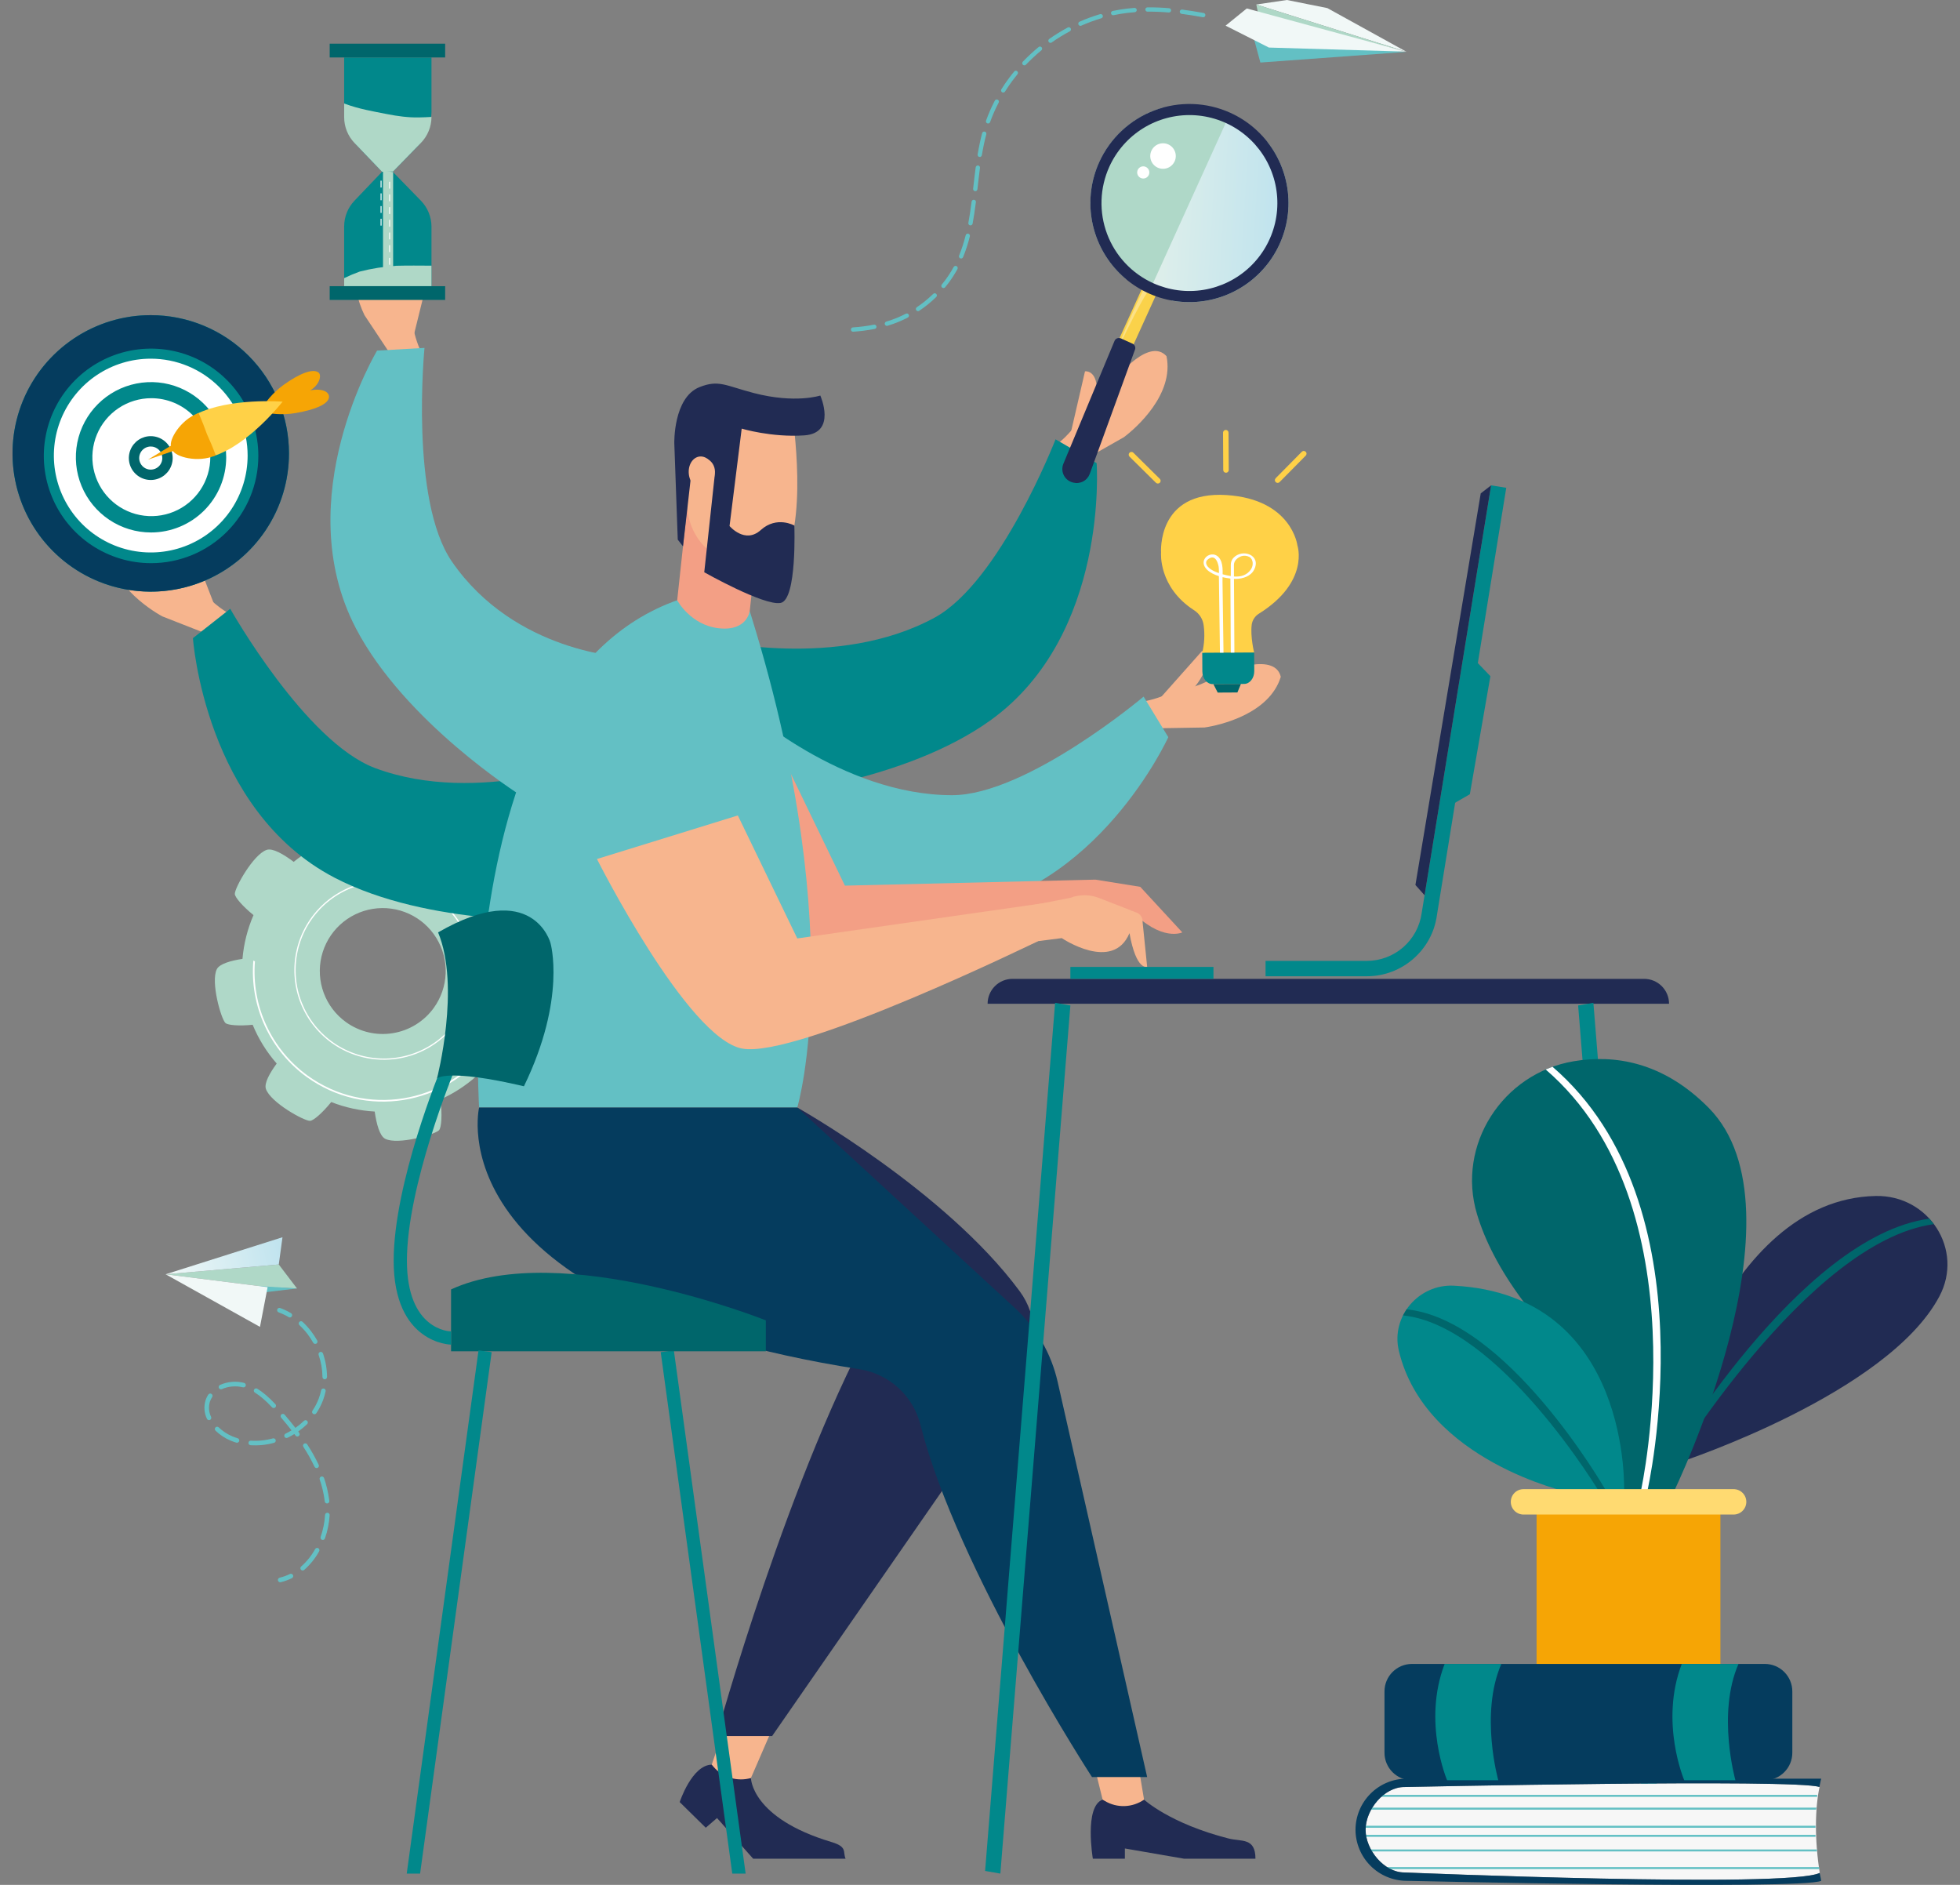 <svg width="156" height="150" viewBox="0 0 156 150" fill="none" xmlns="http://www.w3.org/2000/svg">
<rect x="0" y="0" width="156" height="150" fill="#808080" stroke="none"/>
<g clip-path="url(#clip0)">
<path d="M42.727 83.215C42.718 82.915 41.953 82.06 40.928 81.29C41.32 80.271 41.562 79.201 41.643 78.113C42.756 77.979 43.915 77.721 44.163 77.225C44.664 76.218 43.824 73.273 43.477 72.946C43.255 72.737 42.07 72.675 40.774 72.868C40.351 71.874 39.785 70.946 39.095 70.115C39.789 69.232 40.431 68.225 40.255 67.698C39.897 66.63 37.221 65.142 36.744 65.157C36.445 65.167 35.594 65.927 34.826 66.947C33.806 66.515 32.728 66.238 31.627 66.124C31.489 65.051 31.233 63.963 30.754 63.724C29.747 63.223 26.802 64.063 26.475 64.41C26.281 64.618 26.213 65.656 26.36 66.844C25.281 67.266 24.274 67.855 23.376 68.587C22.564 67.979 21.702 67.474 21.229 67.633C20.161 67.991 18.674 70.667 18.689 71.141C18.697 71.41 19.313 72.125 20.177 72.824C19.698 73.93 19.401 75.107 19.299 76.308C18.351 76.452 17.468 76.706 17.256 77.131C16.755 78.138 17.594 81.083 17.942 81.41C18.133 81.589 19.037 81.66 20.11 81.553C20.575 82.679 21.221 83.721 22.023 84.637C21.459 85.409 21.014 86.207 21.164 86.656C21.522 87.724 24.198 89.212 24.675 89.197C24.944 89.189 25.662 88.57 26.363 87.701C27.469 88.136 28.637 88.391 29.822 88.457C29.966 89.453 30.22 90.408 30.665 90.63C31.672 91.131 34.617 90.291 34.943 89.943C35.139 89.736 35.206 88.687 35.057 87.492C36.092 87.029 37.05 86.41 37.898 85.658C38.751 86.314 39.688 86.889 40.189 86.721C41.257 86.369 42.744 83.692 42.727 83.215ZM27.526 81.333C26.723 80.752 26.111 79.946 25.766 79.017C25.422 78.088 25.36 77.078 25.59 76.114C25.82 75.15 26.33 74.276 27.056 73.602C27.783 72.928 28.692 72.485 29.671 72.328C30.649 72.171 31.652 72.308 32.553 72.721C33.453 73.134 34.211 73.804 34.731 74.648C35.25 75.492 35.508 76.471 35.471 77.461C35.434 78.451 35.105 79.408 34.524 80.211C34.139 80.744 33.652 81.196 33.091 81.542C32.531 81.887 31.907 82.118 31.258 82.222C30.608 82.326 29.943 82.302 29.303 82.149C28.663 81.996 28.059 81.719 27.526 81.333V81.333Z" fill="#AFD8C8"/>
<path d="M26.38 82.985C25.237 82.158 24.364 81.01 23.873 79.688C23.383 78.365 23.295 76.927 23.622 75.554C23.948 74.181 24.675 72.937 25.709 71.977C26.743 71.017 28.038 70.386 29.431 70.162C30.825 69.939 32.252 70.133 33.535 70.722C34.817 71.31 35.897 72.265 36.636 73.467C37.376 74.668 37.742 76.062 37.69 77.472C37.637 78.882 37.167 80.244 36.34 81.387C35.23 82.918 33.558 83.946 31.69 84.246C29.823 84.545 27.913 84.092 26.38 82.985V82.985ZM34.682 71.509C33.556 70.694 32.213 70.231 30.823 70.179C29.433 70.127 28.059 70.488 26.875 71.217C25.69 71.946 24.749 73.01 24.169 74.274C23.589 75.538 23.397 76.946 23.617 78.319C23.838 79.692 24.46 80.969 25.406 81.989C26.352 83.008 27.579 83.724 28.932 84.046C30.285 84.368 31.703 84.282 33.007 83.798C34.311 83.314 35.442 82.455 36.257 81.328C37.349 79.816 37.796 77.934 37.501 76.093C37.206 74.252 36.192 72.604 34.683 71.509H34.682Z" fill="white"/>
<path d="M39.972 81.468C39.937 81.437 39.9 81.404 39.869 81.371C39.574 82.055 39.205 82.704 38.769 83.308C35.462 87.877 29.056 88.904 24.488 85.599C23.068 84.57 21.935 83.193 21.2 81.6C20.465 80.008 20.152 78.253 20.291 76.504C20.248 76.486 20.205 76.465 20.164 76.443C20.014 78.222 20.326 80.01 21.07 81.633C21.814 83.256 22.965 84.659 24.41 85.706C29.038 89.055 35.528 88.014 38.876 83.386C39.309 82.788 39.676 82.145 39.972 81.468V81.468Z" fill="white"/>
<path d="M30.157 67.099C32.42 67.021 34.645 67.701 36.478 69.031C36.516 69.058 36.55 69.087 36.588 69.115C36.6 69.069 36.615 69.025 36.63 68.98C36.605 68.962 36.581 68.942 36.559 68.924C34.709 67.583 32.465 66.895 30.182 66.968C30.173 67.01 30.165 67.054 30.157 67.099Z" fill="white"/>
<path d="M16.049 46.969C15.779 46.898 14.881 46.581 13.642 45.134C12.531 43.835 9.706 41.547 8.643 43.153C8.455 46.242 11.853 48.472 12.922 49.053L16.453 50.438C16.453 50.438 18.166 49.552 18.254 49.525L18.09 48.749C17.317 48.271 16.627 47.67 16.049 46.969V46.969Z" fill="#F7B58E"/>
<path d="M15.058 46.959C14.962 46.959 14.866 46.95 14.772 46.932C14.823 47.172 14.861 47.413 14.89 47.654C15.386 48.395 15.858 49.153 16.345 49.9C16.761 49.536 17.347 49.027 17.394 48.997L15.236 43.424C15.236 43.424 14.432 43.424 14.475 44.691C14.509 45.479 14.707 46.252 15.058 46.959Z" fill="#F7B58E"/>
<path d="M47.865 60.307C47.865 60.307 38.134 64.209 29.863 61.127C24.296 59.051 18.324 48.447 18.324 48.447L15.355 50.784C15.355 50.784 16.298 64.462 26.628 69.847C34.123 73.754 44.939 73.227 44.939 73.227L47.865 60.307Z" fill="#01888B"/>
<path d="M86.056 33.177C86.313 33.072 87.157 32.626 88.177 31.018C89.093 29.575 91.565 26.909 92.845 28.348C93.469 31.379 90.422 34.069 89.446 34.796L86.148 36.668C86.148 36.668 84.326 36.034 84.235 36.019L84.288 35.227C84.986 34.646 85.583 33.953 86.056 33.177V33.177Z" fill="#F7B58E"/>
<path d="M87.033 33.026C87.129 33.012 87.223 32.988 87.314 32.955C87.297 33.2 87.294 33.444 87.299 33.687C86.913 34.492 86.554 35.308 86.177 36.117C85.714 35.815 85.063 35.394 85.012 35.372L86.357 29.549C86.357 29.549 87.152 29.432 87.287 30.695C87.366 31.481 87.28 32.275 87.033 33.026V33.026Z" fill="#F7B58E"/>
<path d="M56.455 50.895C56.455 50.895 66.641 53.377 74.391 49.15C79.606 46.306 84.013 34.962 84.013 34.962L87.283 36.854C87.283 36.854 88.292 50.525 78.831 57.325C71.965 62.256 61.184 63.27 61.184 63.27L56.455 50.895Z" fill="#01888B"/>
<path d="M93.667 54.848C93.944 54.879 94.898 54.892 96.563 53.97C98.058 53.142 101.502 51.985 101.94 53.862C101.036 56.821 97.073 57.723 95.868 57.894L92.075 57.957C92.075 57.957 90.779 56.525 90.706 56.471L91.131 55.801C92.023 55.625 92.88 55.303 93.667 54.848V54.848Z" fill="#F7B58E"/>
<path d="M94.598 55.186C94.689 55.219 94.782 55.243 94.877 55.258C94.744 55.465 94.625 55.677 94.514 55.893C93.789 56.414 93.082 56.958 92.366 57.488C92.104 57.002 91.734 56.321 91.7 56.276L95.67 51.809C95.67 51.809 96.424 52.087 95.94 53.261C95.632 53.99 95.175 54.645 94.598 55.186Z" fill="#F7B58E"/>
<path d="M59.196 56.222C59.196 56.222 66.948 63.279 75.776 63.282C81.717 63.282 91.022 55.437 91.022 55.437L92.987 58.664C92.987 58.664 87.32 71.148 75.757 72.584C67.368 73.624 57.42 69.349 57.42 69.349L59.196 56.222Z" fill="#63C0C4"/>
<path d="M32.77 25.172C32.588 24.962 32.035 24.184 31.85 22.288C31.685 20.588 32.45 16.956 30.657 17.662C29.726 19.299 28.43 21.119 28.43 21.119C27.972 22.161 28.471 23.998 29.013 25.086L31.112 28.246C31.112 28.246 33.023 28.503 33.111 28.532L33.422 27.8C33.062 26.966 32.841 26.078 32.77 25.172V25.172Z" fill="#F7B58E"/>
<path d="M31.963 24.596C31.884 24.541 31.81 24.479 31.743 24.409C31.648 24.636 31.541 24.855 31.426 25.069C31.408 25.961 31.36 26.851 31.33 27.743C31.88 27.683 32.651 27.599 32.707 27.605L34.138 21.802C34.138 21.802 33.481 21.338 32.788 22.403C32.363 23.068 32.082 23.815 31.963 24.596V24.596Z" fill="#F7B58E"/>
<path d="M49.731 52.294C49.731 52.294 40.976 51.961 35.968 44.691C32.598 39.797 33.787 27.686 33.787 27.686L30.014 27.901C30.014 27.901 22.943 39.649 28.317 49.984C32.218 57.483 41.38 63.254 41.38 63.254L49.731 52.294Z" fill="#63C0C4"/>
<path d="M117.09 52.215L118.623 53.81L116.987 63.207L115.433 64.101L117.09 52.215Z" fill="#01888B"/>
<path d="M51.303 64.157C51.303 64.157 58.484 78.429 62.867 79.245C67.248 80.061 87.188 72.846 87.188 72.846V70.002L67.248 70.48L62.517 60.691L51.303 64.157Z" fill="#F39F85"/>
<path d="M59.075 46.775C35.455 47.971 38.133 88.138 38.133 88.138H63.457C63.457 88.138 67.873 73.457 59.075 46.775Z" fill="#63C0C4"/>
<path d="M59.768 141.496C59.768 141.496 59.782 144.678 66.173 146.588C67.484 146.98 67.058 147.368 67.304 147.919H59.948L57.069 144.681L56.173 145.451L54.098 143.411C54.098 143.411 55.067 140.458 56.648 140.433L59.768 141.496Z" fill="#212B53"/>
<path d="M61.458 137.599L59.768 141.496C59.236 141.648 58.67 141.643 58.14 141.482C57.61 141.321 57.138 141.01 56.78 140.588L56.648 140.432L57.614 137.599H61.458Z" fill="#F7B58E"/>
<path d="M54.701 40.332L53.899 47.77C53.899 47.77 54.956 49.754 57.227 49.999C59.498 50.244 59.675 48.606 59.675 48.606L60.198 43.761L56.931 42.523L54.701 40.332Z" fill="#F39F85"/>
<path d="M60.335 45.228C61.036 45.283 61.695 45.237 62.068 44.972C64.43 41.976 63.07 33.065 63.07 33.065L55.609 33.587L54.751 39.367C54.638 40.128 54.705 40.905 54.947 41.635C55.19 42.365 55.601 43.027 56.147 43.569V43.569C57.355 44.507 58.805 45.11 60.335 45.228Z" fill="#F7B58E"/>
<path d="M59.033 34.11C59.033 34.11 61.413 34.826 64.018 34.647C66.623 34.469 65.29 31.477 65.29 31.477C65.29 31.477 63.306 32.138 59.999 31.279C57.766 30.698 57.207 30.192 55.666 30.811C53.577 31.652 53.669 35.276 53.669 35.276L53.944 42.946L54.361 43.48C54.361 43.48 54.934 38.507 55.102 36.977C55.603 36.327 56.068 36.377 56.406 36.589C56.771 36.82 56.946 37.263 56.9 37.693L56.053 45.541C56.053 45.541 60.818 48.234 62.132 47.981C63.446 47.729 63.223 41.822 63.223 41.822C63.223 41.822 61.825 41.029 60.552 42.18C59.291 43.32 58.066 41.861 58.066 41.861L59.033 34.11Z" fill="#212B53"/>
<path d="M55.792 36.326C56.358 36.34 56.84 36.935 56.865 37.656C56.891 38.377 56.455 38.95 55.889 38.936C55.323 38.921 54.841 38.327 54.816 37.606C54.79 36.885 55.225 36.312 55.792 36.326Z" fill="#F7B58E"/>
<path d="M63.457 88.138C63.457 88.138 75.234 94.746 81.146 102.739C81.879 103.724 82.285 104.915 82.307 106.142C82.328 107.37 81.964 108.574 81.266 109.584C72.732 121.881 61.452 138.159 61.452 138.159H57.027C57.027 138.159 62.872 116.955 69.94 104.447C70.62 99.828 63.457 88.138 63.457 88.138Z" fill="#212B53"/>
<path d="M87.188 70.002L90.755 70.575L94.102 74.201C94.102 74.201 92.47 74.988 90.022 72.458C85.192 72.117 86.503 71.249 86.503 71.249L87.188 70.002Z" fill="#F39F85"/>
<path d="M47.512 68.361C47.512 68.361 54.693 82.633 59.075 83.448C63.457 84.264 82.614 74.898 82.614 74.898L83.397 71.827L63.457 74.681L58.726 64.894L47.512 68.361Z" fill="#F7B58E"/>
<path d="M91.058 143.216C91.058 143.216 93.108 145.118 97.786 146.309C98.815 146.571 99.924 146.22 99.924 147.918H94.248L89.531 147.103V147.918H86.982C86.982 147.918 86.273 143.751 87.761 143.216H91.058Z" fill="#212B53"/>
<path d="M90.556 140.224L91.058 143.217C90.602 143.532 90.066 143.71 89.512 143.729C88.959 143.748 88.411 143.606 87.936 143.322L87.761 143.217L87.021 140.224H90.556Z" fill="#F7B58E"/>
<path d="M90.942 73.383C90.954 73.223 90.914 73.062 90.828 72.926C90.743 72.79 90.615 72.685 90.466 72.626L87.48 71.464C86.742 71.176 85.923 71.171 85.181 71.451L82.23 72.03L81.914 72.559L81.705 75.279C82.278 75.043 82.614 74.898 82.614 74.898L84.508 74.656C84.508 74.656 88.58 77.408 89.897 74.261C90.445 77.307 91.304 76.933 91.304 76.933L90.942 73.383Z" fill="#F7B58E"/>
<path d="M38.133 88.138C38.133 88.138 34.448 103.64 68.43 108.967C69.584 109.152 70.658 109.672 71.519 110.463C72.379 111.254 72.988 112.281 73.269 113.415C76.184 124.927 86.912 141.419 86.912 141.419H91.304L84.18 109.966C83.67 107.713 82.487 105.668 80.788 104.103L63.457 88.138H38.133Z" fill="#053C5E"/>
<path d="M59.347 149.102L53.632 107.462L52.587 107.606L58.283 149.102H59.347Z" fill="#01888B"/>
<path d="M60.953 107.534H35.901V102.613C44.688 98.572 60.953 105.074 60.953 105.074V107.534Z" fill="#00666B"/>
<path d="M35.902 107.008V105.953C35.759 105.953 32.387 105.842 32.387 100.33C32.387 94.354 36.122 85.299 36.16 85.21L35.186 84.805C35.029 85.183 31.333 94.146 31.333 100.33C31.333 106.93 35.856 107.008 35.902 107.008Z" fill="#01888B"/>
<path d="M41.701 86.446C35.551 85.006 34.782 85.821 34.782 85.821C34.782 85.821 36.674 78.544 34.869 74.2C42.413 69.846 43.809 75.026 43.809 75.026C43.809 75.026 45.114 79.423 41.701 86.446Z" fill="#00666B"/>
<path d="M33.436 149.102L39.132 107.606L38.087 107.462L32.372 149.102H33.436Z" fill="#01888B"/>
<path d="M132.843 79.88H78.605C78.605 79.354 78.814 78.85 79.186 78.478C79.557 78.107 80.061 77.898 80.587 77.898H130.859C131.119 77.898 131.377 77.949 131.618 78.048C131.859 78.148 132.077 78.294 132.262 78.478C132.446 78.662 132.592 78.88 132.692 79.121C132.792 79.362 132.843 79.62 132.843 79.88Z" fill="#212B53"/>
<path d="M79.62 149.102L78.406 148.89L83.978 79.804L85.193 80.016L79.62 149.102Z" fill="#01888B"/>
<path d="M131.179 149.102L132.394 148.89L126.821 79.804L125.606 80.016L131.179 149.102Z" fill="#01888B"/>
<path d="M96.582 76.948H85.193V77.894H96.582V76.948Z" fill="#01888B"/>
<path d="M108.805 77.691H100.727V76.468H108.805C109.864 76.464 110.887 76.078 111.686 75.381C112.484 74.684 113.005 73.723 113.152 72.674L118.678 38.624L119.886 38.82L114.363 72.856C113.985 75.606 111.594 77.691 108.805 77.691Z" fill="#01888B"/>
<path d="M118.678 38.626L117.854 39.263L112.656 70.429L113.385 71.245L118.678 38.626Z" fill="#212B53"/>
<path d="M91.062 22.595L88.257 28.77L89.375 29.279L92.18 23.103L91.062 22.595Z" fill="#FAD24A"/>
<path opacity="0.33" d="M88.475 28.872L88.443 28.857C88.443 28.857 90.861 23.028 91.249 22.682C91.636 22.335 92.388 22.17 91.636 22.858C90.885 23.546 88.475 28.872 88.475 28.872Z" fill="white"/>
<path d="M92.455 8.593C93.903 8.665 95.359 8.714 96.787 8.965C97.016 9.006 97.995 9.094 97.343 9.051L97.828 9.244C98.333 9.662 98.758 10.152 99.303 10.526C99.796 10.864 100.334 11.133 100.9 11.326C101.877 12.585 102.449 14.111 102.542 15.701C102.635 17.292 102.243 18.874 101.419 20.238C100.595 21.602 99.377 22.684 97.925 23.342C96.474 24 94.857 24.203 93.288 23.924C93.035 23.74 92.761 23.587 92.472 23.468C92.376 23.41 92.276 23.359 92.172 23.317C91.789 23.056 91.389 22.82 90.975 22.612C90.549 22.407 90.092 22.274 89.622 22.217C88.524 21.303 87.695 20.107 87.224 18.757C86.753 17.407 86.658 15.955 86.949 14.556C87.24 13.156 87.906 11.862 88.876 10.812C89.846 9.762 91.083 8.996 92.455 8.595V8.593Z" fill="#AFD8C8"/>
<path d="M94.367 23.818C93.879 23.498 93.323 23.295 92.744 23.225C92.359 23.196 91.977 23.142 91.599 23.063C91.58 23.056 91.56 23.053 91.54 23.046L97.917 8.996C99.449 9.82 100.664 11.129 101.375 12.716C102.085 14.304 102.251 16.082 101.845 17.774C101.44 19.465 100.486 20.975 99.133 22.069C97.78 23.162 96.104 23.777 94.365 23.818H94.367Z" fill="url(#paint0_linear)"/>
<path d="M87.489 12.899C86.845 14.319 86.636 15.898 86.889 17.437C87.142 18.976 87.845 20.405 88.911 21.544C89.976 22.683 91.355 23.481 92.874 23.836C94.392 24.191 95.982 24.088 97.442 23.54C98.902 22.991 100.166 22.022 101.076 20.755C101.985 19.488 102.498 17.98 102.55 16.421C102.602 14.862 102.19 13.323 101.368 11.998C100.545 10.674 99.348 9.622 97.927 8.978C96.023 8.114 93.854 8.042 91.897 8.777C89.939 9.512 88.354 10.995 87.489 12.899V12.899ZM88.295 13.265C88.868 12.004 89.801 10.942 90.977 10.211C92.153 9.481 93.519 9.116 94.903 9.162C96.286 9.209 97.625 9.664 98.75 10.471C99.874 11.278 100.735 12.401 101.221 13.697C101.708 14.993 101.8 16.404 101.485 17.752C101.169 19.1 100.461 20.324 99.45 21.27C98.439 22.215 97.171 22.84 95.805 23.065C94.439 23.289 93.037 23.104 91.776 22.532C90.939 22.152 90.185 21.611 89.557 20.939C88.929 20.268 88.439 19.48 88.116 18.619C87.793 17.759 87.642 16.843 87.673 15.924C87.704 15.005 87.915 14.102 88.295 13.265V13.265Z" fill="#212B53"/>
<path d="M90.15 27.355L89.203 26.925C89.11 26.887 89.005 26.887 88.913 26.925C88.82 26.964 88.746 27.038 88.707 27.131L84.637 36.905C84.576 37.053 84.548 37.211 84.554 37.37C84.56 37.53 84.601 37.686 84.674 37.828C84.746 37.969 84.848 38.094 84.973 38.193C85.099 38.291 85.243 38.362 85.398 38.399L85.425 38.406C85.69 38.472 85.97 38.439 86.211 38.312C86.453 38.185 86.638 37.972 86.733 37.716L90.321 27.863C90.365 27.773 90.372 27.669 90.34 27.573C90.308 27.478 90.24 27.4 90.15 27.355V27.355Z" fill="#212B53"/>
<path d="M93.492 12.839C93.408 13.022 93.273 13.176 93.102 13.282C92.931 13.388 92.733 13.441 92.532 13.434C92.331 13.427 92.137 13.361 91.974 13.244C91.81 13.127 91.686 12.964 91.615 12.776C91.544 12.588 91.531 12.383 91.576 12.187C91.622 11.992 91.725 11.814 91.871 11.676C92.018 11.539 92.202 11.448 92.401 11.415C92.599 11.383 92.802 11.409 92.986 11.492C93.107 11.547 93.217 11.626 93.308 11.723C93.399 11.821 93.471 11.936 93.518 12.061C93.565 12.186 93.587 12.319 93.582 12.452C93.578 12.586 93.547 12.717 93.492 12.839V12.839Z" fill="white"/>
<path d="M91.435 13.922C91.395 14.01 91.331 14.083 91.249 14.134C91.168 14.184 91.074 14.209 90.978 14.206C90.882 14.203 90.79 14.172 90.712 14.116C90.634 14.06 90.575 13.983 90.541 13.893C90.507 13.804 90.501 13.706 90.523 13.613C90.544 13.52 90.593 13.435 90.663 13.37C90.733 13.304 90.82 13.261 90.915 13.245C91.009 13.23 91.106 13.242 91.193 13.282C91.251 13.308 91.304 13.345 91.347 13.392C91.391 13.438 91.425 13.492 91.447 13.552C91.469 13.611 91.48 13.675 91.478 13.739C91.476 13.802 91.461 13.864 91.435 13.922V13.922Z" fill="white"/>
<path d="M27.392 8.841V4.571H34.343V8.815C34.343 9.904 33.917 10.95 33.157 11.73L31.282 13.652L30.408 13.672L28.547 11.724C27.805 10.947 27.392 9.915 27.392 8.841V8.841Z" fill="#01888B"/>
<path d="M33.335 9.345C32.491 9.362 31.647 9.244 30.821 9.083C29.718 8.868 28.543 8.667 27.482 8.268L27.392 8.233V9.32C27.391 10.088 27.687 10.826 28.217 11.381L30.408 13.671L31.282 13.651L33.493 11.381C34.036 10.826 34.341 10.081 34.343 9.305V9.305C34.009 9.326 33.672 9.339 33.335 9.345Z" fill="#AFD8C7"/>
<path d="M35.431 3.477H26.241V4.572H35.431V3.477Z" fill="#00666B"/>
<path d="M27.392 18.026V22.774H34.343V18.045C34.343 17.266 34.038 16.518 33.493 15.962L31.282 13.693L30.408 13.671L28.217 15.967C27.687 16.521 27.392 17.259 27.392 18.026Z" fill="#01888B"/>
<path d="M31.546 21.15C30.564 21.213 29.589 21.367 28.635 21.61C28.212 21.762 27.797 21.937 27.392 22.134V22.773H34.343V21.142C33.41 21.137 32.478 21.125 31.546 21.15Z" fill="#AFD8C7"/>
<path d="M35.431 22.774H26.241V23.869H35.431V22.774Z" fill="#00666B"/>
<path d="M30.485 13.595V21.576H31.29V13.693L30.485 13.595Z" fill="#AFD8C7"/>
<path d="M30.368 17.953H30.291V17.41H30.368V17.953ZM30.368 16.943H30.291V16.4H30.368V16.943ZM30.368 15.934H30.291V15.389H30.368V15.934ZM30.368 14.924H30.291V14.38H30.368V14.924Z" fill="white"/>
<path d="M31.048 21.068H30.97V20.524H31.048V21.068ZM31.048 20.058H30.97V19.514H31.048V20.058ZM31.048 19.048H30.97V18.505H31.048V19.048ZM31.048 18.038H30.97V17.495H31.048V18.038ZM31.048 17.029H30.97V16.485H31.048V17.029ZM31.048 16.019H30.97V15.475H31.048V16.019ZM31.048 15.009H30.97V14.465H31.048V15.009Z" fill="white"/>
<path d="M95.684 51.965L99.822 51.943C99.822 51.943 99.507 50.685 99.625 49.719C99.649 49.538 99.714 49.364 99.814 49.212C99.914 49.059 100.046 48.93 100.202 48.835C104.257 46.3 103.263 43.404 103.263 43.404C103.263 43.404 102.822 39.727 97.608 39.396C92.052 39.046 92.411 43.982 92.411 43.982C92.411 43.982 92.173 46.73 95.065 48.58C95.268 48.714 95.439 48.89 95.567 49.097C95.695 49.304 95.775 49.536 95.804 49.778C95.9 50.508 95.859 51.25 95.684 51.965V51.965Z" fill="#FFD147"/>
<path d="M99.821 51.931L99.829 53.413C99.829 53.968 99.471 54.424 99.029 54.427L96.51 54.441C96.066 54.441 95.701 53.99 95.698 53.435L95.69 51.953L99.821 51.931Z" fill="#01888B"/>
<path d="M98.768 54.429L98.487 55.107L96.92 55.116L96.575 54.44L98.768 54.429Z" fill="#00666B"/>
<path d="M99.809 45.355C100.431 44.181 98.878 43.608 98.154 44.414C98.027 44.565 97.958 44.757 97.961 44.954C97.956 45.302 97.961 45.844 97.961 45.844C97.742 45.808 97.525 45.76 97.311 45.701C97.319 45.365 97.311 45.018 97.215 44.729C96.777 43.447 95.133 44.449 96.097 45.362C96.324 45.577 96.656 45.734 97.014 45.849C97.041 47.879 97.07 49.908 97.098 51.937H97.381C97.364 50.69 97.346 49.443 97.329 48.195C97.32 47.548 97.311 46.901 97.301 46.253C97.301 46.151 97.301 46.043 97.306 45.932C97.511 45.982 97.719 46.019 97.929 46.041L97.961 51.934H98.248L98.215 46.065C98.273 46.065 98.331 46.071 98.384 46.071C98.921 46.058 99.541 45.861 99.809 45.355ZM97.017 45.607C96.618 45.477 96.053 45.21 95.999 44.813C95.993 44.764 96 44.715 96.017 44.669C96.035 44.624 96.064 44.583 96.1 44.551C96.797 43.92 97.007 45.052 97.004 45.195C97.017 45.332 97.021 45.47 97.017 45.607V45.607ZM99.567 45.308C99.249 45.783 98.741 45.919 98.214 45.877L98.209 44.974C98.208 44.891 98.224 44.809 98.255 44.732C98.286 44.655 98.332 44.585 98.391 44.527C98.606 44.312 98.981 44.091 99.452 44.326C99.748 44.51 99.783 44.986 99.567 45.308Z" fill="white"/>
<path d="M92.312 38.417C92.332 38.397 92.349 38.373 92.359 38.346C92.371 38.32 92.376 38.291 92.376 38.263C92.376 38.234 92.371 38.206 92.359 38.179C92.349 38.153 92.332 38.128 92.312 38.108L90.212 36.032C90.192 36.011 90.167 35.994 90.141 35.982C90.114 35.97 90.085 35.964 90.055 35.964C90.026 35.964 89.997 35.969 89.969 35.98C89.942 35.992 89.918 36.008 89.897 36.029C89.876 36.05 89.86 36.075 89.849 36.102C89.838 36.129 89.833 36.158 89.834 36.188C89.835 36.217 89.841 36.246 89.853 36.273C89.865 36.3 89.882 36.324 89.904 36.344L92.004 38.419C92.045 38.46 92.101 38.482 92.159 38.482C92.216 38.481 92.271 38.458 92.312 38.417Z" fill="#FFD147"/>
<path d="M101.533 38.365C101.513 38.345 101.497 38.321 101.486 38.294C101.475 38.268 101.469 38.239 101.469 38.211C101.469 38.182 101.475 38.154 101.486 38.127C101.497 38.1 101.513 38.076 101.533 38.056L103.609 35.956C103.629 35.934 103.653 35.917 103.68 35.905C103.707 35.893 103.735 35.886 103.765 35.886C103.794 35.885 103.823 35.89 103.851 35.901C103.878 35.912 103.903 35.928 103.924 35.949C103.945 35.97 103.961 35.994 103.972 36.022C103.984 36.049 103.989 36.078 103.989 36.107C103.988 36.136 103.982 36.166 103.971 36.193C103.959 36.219 103.942 36.244 103.92 36.264L101.845 38.364C101.824 38.385 101.8 38.401 101.773 38.413C101.747 38.424 101.718 38.43 101.689 38.43C101.66 38.43 101.631 38.424 101.605 38.413C101.578 38.402 101.554 38.386 101.533 38.365V38.365Z" fill="#FFD147"/>
<path d="M97.58 37.621C97.638 37.621 97.693 37.598 97.734 37.556C97.775 37.515 97.798 37.46 97.798 37.402L97.781 34.447C97.783 34.417 97.779 34.387 97.769 34.359C97.758 34.331 97.743 34.306 97.722 34.284C97.701 34.262 97.677 34.245 97.65 34.233C97.622 34.221 97.593 34.215 97.563 34.215C97.533 34.215 97.504 34.221 97.476 34.233C97.449 34.245 97.424 34.262 97.403 34.284C97.383 34.306 97.367 34.331 97.357 34.359C97.347 34.387 97.342 34.417 97.344 34.447L97.36 37.401C97.36 37.43 97.365 37.459 97.376 37.485C97.387 37.512 97.403 37.537 97.424 37.557C97.444 37.578 97.468 37.594 97.495 37.605C97.522 37.616 97.551 37.621 97.58 37.621V37.621Z" fill="#FFD147"/>
<path d="M19.778 43.861C24.074 39.564 24.074 32.599 19.778 28.302C15.482 24.006 8.516 24.006 4.22 28.302C-0.077 32.599 -0.077 39.564 4.22 43.861C8.516 48.157 15.482 48.157 19.778 43.861Z" fill="#01888B"/>
<path d="M11.999 25.081C9.823 25.08 7.696 25.726 5.887 26.934C4.077 28.143 2.667 29.861 1.834 31.872C1.002 33.882 0.784 36.094 1.208 38.228C1.633 40.362 2.68 42.323 4.219 43.861C5.758 45.4 7.718 46.448 9.852 46.872C11.986 47.297 14.198 47.079 16.209 46.246C18.219 45.413 19.937 44.003 21.146 42.194C22.355 40.384 23 38.257 23 36.081C23 33.164 21.841 30.366 19.778 28.303C17.715 26.24 14.916 25.081 11.999 25.081ZM12.025 44.817C10.337 44.817 8.686 44.317 7.282 43.379C5.878 42.441 4.784 41.108 4.138 39.548C3.492 37.988 3.322 36.271 3.652 34.615C3.981 32.959 4.794 31.438 5.988 30.244C7.182 29.05 8.703 28.237 10.359 27.907C12.015 27.578 13.732 27.747 15.291 28.393C16.852 29.039 18.185 30.133 19.123 31.537C20.061 32.941 20.562 34.592 20.562 36.28C20.562 38.544 19.662 40.716 18.062 42.317C16.461 43.918 14.29 44.817 12.025 44.817V44.817Z" fill="#053C5E"/>
<path d="M11.999 28.544C10.474 28.544 8.983 28.996 7.715 29.843C6.447 30.69 5.458 31.895 4.874 33.304C4.291 34.713 4.138 36.263 4.435 37.759C4.733 39.255 5.467 40.629 6.546 41.708C7.624 42.786 8.998 43.52 10.494 43.818C11.99 44.115 13.541 43.963 14.95 43.379C16.359 42.795 17.563 41.807 18.41 40.538C19.257 39.27 19.709 37.779 19.709 36.254C19.709 35.242 19.51 34.239 19.122 33.304C18.735 32.368 18.167 31.518 17.451 30.802C16.735 30.086 15.885 29.518 14.95 29.131C14.014 28.743 13.012 28.544 11.999 28.544V28.544ZM12.021 42.374C10.837 42.374 9.68 42.023 8.697 41.366C7.713 40.708 6.946 39.774 6.493 38.681C6.04 37.587 5.922 36.384 6.152 35.224C6.383 34.063 6.953 32.997 7.79 32.16C8.627 31.323 9.693 30.754 10.853 30.523C12.014 30.292 13.217 30.41 14.31 30.863C15.403 31.316 16.338 32.083 16.995 33.067C17.653 34.051 18.004 35.208 18.004 36.391C18.004 37.177 17.849 37.955 17.549 38.681C17.248 39.407 16.807 40.066 16.252 40.622C15.696 41.178 15.036 41.618 14.31 41.919C13.584 42.219 12.806 42.374 12.021 42.374V42.374Z" fill="white"/>
<path d="M12.068 40.248C11.325 40.248 10.599 40.028 9.982 39.615C9.364 39.202 8.883 38.616 8.599 37.93C8.315 37.244 8.241 36.489 8.386 35.761C8.531 35.032 8.888 34.364 9.413 33.839C9.938 33.314 10.607 32.956 11.336 32.811C12.064 32.666 12.819 32.741 13.505 33.025C14.191 33.309 14.777 33.791 15.19 34.408C15.602 35.026 15.822 35.752 15.822 36.494C15.822 36.987 15.725 37.475 15.536 37.931C15.348 38.386 15.071 38.8 14.722 39.149C14.374 39.497 13.96 39.774 13.504 39.962C13.049 40.151 12.561 40.248 12.068 40.248V40.248Z" fill="#DBDCDE"/>
<path d="M16.739 36.382C16.739 37.31 16.463 38.218 15.948 38.989C15.432 39.761 14.699 40.363 13.841 40.718C12.984 41.073 12.04 41.166 11.13 40.985C10.219 40.804 9.383 40.357 8.726 39.7C8.07 39.044 7.623 38.207 7.442 37.297C7.261 36.386 7.354 35.443 7.71 34.585C8.065 33.728 8.667 32.995 9.438 32.479C10.21 31.963 11.118 31.688 12.046 31.689C12.662 31.689 13.273 31.81 13.842 32.046C14.411 32.282 14.929 32.627 15.364 33.063C15.8 33.499 16.146 34.016 16.382 34.586C16.617 35.155 16.739 35.766 16.739 36.382V36.382Z" fill="white"/>
<path d="M13.743 36.453C13.743 36.798 13.64 37.135 13.449 37.422C13.257 37.709 12.985 37.932 12.666 38.064C12.348 38.196 11.997 38.23 11.659 38.163C11.321 38.096 11.01 37.93 10.766 37.686C10.522 37.442 10.356 37.132 10.289 36.793C10.222 36.455 10.256 36.104 10.388 35.786C10.52 35.467 10.744 35.195 11.03 35.003C11.317 34.812 11.654 34.709 11.999 34.709C12.461 34.709 12.905 34.893 13.232 35.22C13.559 35.547 13.743 35.991 13.743 36.453V36.453Z" fill="#00666B"/>
<path d="M12.919 36.453C12.919 36.635 12.865 36.813 12.764 36.964C12.663 37.116 12.519 37.234 12.351 37.303C12.182 37.373 11.997 37.392 11.819 37.356C11.64 37.321 11.476 37.233 11.347 37.104C11.219 36.975 11.131 36.811 11.095 36.633C11.06 36.454 11.078 36.269 11.148 36.101C11.218 35.932 11.336 35.789 11.487 35.688C11.639 35.587 11.817 35.533 11.999 35.533C12.243 35.533 12.477 35.63 12.649 35.802C12.822 35.975 12.919 36.209 12.919 36.453V36.453Z" fill="white"/>
<path d="M22.563 30.635C21.721 31.241 21.009 32.117 20.852 32.568C20.84 32.597 20.833 32.629 20.831 32.661L20.819 32.666L20.83 32.675C20.83 32.68 20.83 32.684 20.83 32.688L20.843 32.684C20.866 32.705 20.893 32.723 20.923 32.734C21.357 32.941 22.479 33.049 23.5 32.877C25.039 32.614 26.084 32.189 26.179 31.648C26.243 31.282 25.837 30.87 24.694 31.06C25.427 30.639 25.641 29.843 25.334 29.632C24.884 29.317 23.831 29.721 22.563 30.635Z" fill="#F6A505"/>
<path d="M15.621 32.956C15.766 33.267 15.832 33.61 15.812 33.953C15.793 34.296 15.688 34.629 15.508 34.921L15.466 34.954L15.485 34.96L15.475 34.977L15.505 34.965C15.843 35.046 16.155 35.21 16.413 35.444C16.671 35.677 16.866 35.971 16.981 36.3C19.83 35.392 22.483 31.974 22.492 31.966C22.501 31.958 18.257 31.637 15.621 32.956Z" fill="#FFD147"/>
<path d="M15.802 32.866C14.315 33.426 13.429 35.044 13.618 35.534C13.639 35.588 13.666 35.639 13.697 35.687C13.709 35.743 13.725 35.799 13.747 35.852C13.954 36.335 15.718 36.874 17.173 36.238C16.935 35.589 16.668 34.976 16.475 34.557C16.321 34.123 16.085 33.498 15.802 32.866Z" fill="#F6A505"/>
<path d="M13.895 35.853L11.776 36.579L13.731 35.394L13.895 35.853Z" fill="#F6A505"/>
<path d="M133.851 116.313C133.851 116.313 150.235 110.914 154.353 103.177C156.337 99.449 153.521 95.095 149.3 95.177C136.956 95.418 132.408 115.024 132.408 115.024L133.851 116.313Z" fill="#212B53"/>
<path d="M132.628 117.399L132.192 117.142C132.644 116.376 143.215 98.389 153.564 96.981L153.922 97.417C143.816 98.791 132.738 117.214 132.628 117.399Z" fill="#00666B"/>
<path d="M121.27 103.604C119.306 100.98 118.164 98.645 117.557 96.621C115.91 91.129 119.586 85.42 125.24 84.458C128.412 83.919 132.326 84.441 136.006 88.172C144.094 96.374 133.197 118.764 133.197 118.764H129.264C129.264 118.764 129.116 114.094 121.27 103.604Z" fill="#00666B"/>
<path d="M124.883 118.764C124.883 118.764 113.416 116.265 111.336 107.491C110.692 104.763 112.918 102.173 115.718 102.316C129.919 103.04 129.264 118.764 129.264 118.764H124.883Z" fill="#01888B"/>
<path d="M131.084 118.818L130.591 118.703C130.644 118.478 135.576 95.918 123.023 85.111L123.567 84.896C136.35 95.906 131.137 118.592 131.084 118.818Z" fill="white"/>
<path d="M127.39 118.89C127.311 118.755 119.347 105.471 111.666 104.681L111.953 104.197C119.89 105.013 127.503 118.078 127.828 118.634L127.39 118.89Z" fill="#00666B"/>
<path d="M136.931 118.764H122.299V132.663H136.931V118.764Z" fill="#F6A505"/>
<path d="M137.983 120.529H121.257C120.989 120.528 120.733 120.421 120.543 120.232C120.354 120.043 120.247 119.786 120.247 119.518V119.518C120.247 119.25 120.354 118.993 120.543 118.804C120.733 118.614 120.989 118.508 121.257 118.507H137.983C138.251 118.508 138.507 118.614 138.697 118.804C138.886 118.993 138.993 119.25 138.993 119.518V119.518C138.993 119.786 138.886 120.043 138.697 120.232C138.507 120.421 138.251 120.528 137.983 120.529V120.529Z" fill="#FFDA71"/>
<path d="M22.188 100.629L23.639 102.537L21.3 102.433L13.181 101.408L22.188 100.629Z" fill="#AFD8C7"/>
<path d="M23.639 102.537L19.782 102.993L20.631 102.348L23.639 102.537Z" fill="#63C0C4"/>
<path d="M22.188 100.629L22.484 98.46L13.181 101.408L22.188 100.629Z" fill="url(#paint1_linear)"/>
<path d="M13.181 101.408L21.3 102.433L20.692 105.594L13.181 101.408Z" fill="url(#paint2_linear)"/>
<path d="M23.181 104.806C23.2 104.792 23.215 104.774 23.227 104.754C23.239 104.733 23.247 104.71 23.251 104.687C23.255 104.663 23.253 104.639 23.247 104.616C23.242 104.593 23.231 104.571 23.217 104.552C23.203 104.532 23.185 104.516 23.164 104.504C22.893 104.342 22.607 104.206 22.31 104.097C22.287 104.087 22.263 104.082 22.238 104.082C22.213 104.082 22.188 104.087 22.165 104.097C22.142 104.106 22.122 104.121 22.105 104.139C22.087 104.157 22.074 104.178 22.066 104.202C22.057 104.225 22.053 104.25 22.055 104.275C22.056 104.3 22.063 104.324 22.074 104.346C22.085 104.369 22.101 104.388 22.12 104.404C22.139 104.42 22.161 104.432 22.185 104.44C22.46 104.541 22.725 104.667 22.977 104.817C23.009 104.836 23.045 104.845 23.081 104.843C23.117 104.841 23.152 104.828 23.181 104.806Z" fill="#63C0C4"/>
<path d="M23.952 124.919C23.92 124.883 23.904 124.835 23.908 124.787C23.911 124.739 23.934 124.694 23.97 124.662C24.417 124.27 24.792 123.803 25.079 123.282C25.09 123.26 25.106 123.241 25.125 123.225C25.143 123.209 25.165 123.197 25.189 123.19C25.212 123.183 25.237 123.181 25.262 123.184C25.286 123.186 25.31 123.194 25.331 123.206C25.353 123.218 25.372 123.234 25.387 123.254C25.401 123.273 25.412 123.296 25.419 123.32C25.425 123.343 25.426 123.368 25.422 123.393C25.418 123.417 25.41 123.44 25.397 123.461C25.09 124.019 24.688 124.518 24.209 124.938L24.199 124.946C24.162 124.973 24.116 124.986 24.07 124.981C24.024 124.976 23.982 124.954 23.952 124.919V124.919ZM25.631 122.54C25.608 122.532 25.587 122.52 25.57 122.504C25.552 122.488 25.537 122.469 25.527 122.447C25.516 122.426 25.51 122.402 25.509 122.378C25.508 122.355 25.511 122.331 25.519 122.308C25.717 121.743 25.836 121.154 25.873 120.557C25.876 120.508 25.898 120.463 25.934 120.431C25.971 120.399 26.018 120.383 26.066 120.386C26.115 120.389 26.16 120.411 26.192 120.447C26.224 120.484 26.24 120.531 26.237 120.579C26.198 121.21 26.072 121.832 25.863 122.428C25.851 122.462 25.83 122.492 25.801 122.513C25.777 122.531 25.749 122.543 25.72 122.548C25.69 122.553 25.659 122.55 25.631 122.54V122.54ZM26.049 119.646C26.001 119.651 25.953 119.637 25.915 119.607C25.877 119.577 25.853 119.532 25.848 119.484L25.838 119.403C25.764 118.834 25.631 118.274 25.443 117.732C25.43 117.687 25.435 117.639 25.456 117.597C25.478 117.555 25.515 117.524 25.559 117.508C25.604 117.493 25.652 117.496 25.695 117.515C25.738 117.535 25.771 117.57 25.788 117.614C25.984 118.18 26.122 118.764 26.2 119.357L26.21 119.445C26.213 119.476 26.209 119.508 26.196 119.537C26.183 119.566 26.164 119.591 26.138 119.61C26.112 119.628 26.081 119.639 26.05 119.643L26.049 119.646ZM25.277 116.814C25.233 116.834 25.183 116.837 25.138 116.82C25.092 116.804 25.055 116.77 25.035 116.726C24.775 116.179 24.478 115.649 24.146 115.142C24.12 115.102 24.111 115.053 24.121 115.006C24.131 114.958 24.159 114.917 24.199 114.891C24.219 114.877 24.242 114.868 24.265 114.864C24.289 114.86 24.313 114.86 24.337 114.865C24.36 114.87 24.382 114.88 24.402 114.893C24.422 114.907 24.438 114.924 24.451 114.944C24.793 115.465 25.098 116.008 25.365 116.571C25.383 116.609 25.387 116.652 25.377 116.692C25.367 116.733 25.343 116.769 25.31 116.794C25.3 116.802 25.289 116.808 25.277 116.814V116.814ZM23.774 114.283C23.755 114.297 23.733 114.307 23.71 114.313C23.687 114.319 23.663 114.32 23.639 114.317C23.615 114.313 23.593 114.305 23.572 114.293C23.551 114.28 23.534 114.264 23.519 114.245C23.489 114.203 23.459 114.163 23.428 114.122C23.251 114.23 23.069 114.33 22.882 114.42C22.839 114.44 22.79 114.442 22.745 114.426C22.7 114.41 22.663 114.377 22.642 114.334C22.622 114.291 22.618 114.241 22.634 114.196C22.649 114.151 22.681 114.113 22.723 114.092C22.889 114.012 23.049 113.925 23.205 113.83C22.954 113.507 22.681 113.173 22.377 112.816C22.361 112.798 22.35 112.777 22.342 112.754C22.335 112.731 22.332 112.707 22.334 112.684C22.336 112.66 22.343 112.637 22.353 112.615C22.364 112.594 22.379 112.575 22.397 112.56C22.416 112.544 22.437 112.532 22.459 112.525C22.482 112.518 22.506 112.515 22.53 112.517C22.554 112.519 22.577 112.525 22.598 112.536C22.619 112.547 22.639 112.562 22.654 112.58C22.97 112.95 23.252 113.296 23.513 113.631C23.751 113.464 23.975 113.279 24.184 113.078C24.201 113.06 24.221 113.045 24.244 113.035C24.267 113.025 24.291 113.02 24.316 113.019C24.341 113.019 24.366 113.024 24.389 113.034C24.412 113.043 24.432 113.057 24.45 113.075C24.467 113.093 24.48 113.114 24.489 113.137C24.498 113.161 24.502 113.185 24.501 113.21C24.5 113.235 24.493 113.259 24.483 113.282C24.472 113.304 24.456 113.324 24.438 113.34C24.218 113.551 23.983 113.746 23.734 113.921L23.814 114.028C23.843 114.067 23.855 114.115 23.848 114.162C23.841 114.21 23.816 114.252 23.778 114.281L23.774 114.283ZM24.919 112.516C24.899 112.502 24.882 112.485 24.869 112.465C24.856 112.445 24.847 112.423 24.842 112.4C24.837 112.376 24.837 112.352 24.842 112.328C24.847 112.305 24.857 112.283 24.87 112.263C25.075 111.961 25.243 111.635 25.371 111.293C25.45 111.081 25.513 110.863 25.56 110.642C25.57 110.594 25.599 110.553 25.639 110.526C25.68 110.5 25.729 110.491 25.777 110.501C25.824 110.511 25.866 110.539 25.892 110.58C25.919 110.621 25.928 110.67 25.918 110.718C25.867 110.957 25.799 111.191 25.714 111.42C25.576 111.789 25.395 112.14 25.175 112.466C25.164 112.483 25.149 112.498 25.133 112.51C25.103 112.533 25.065 112.546 25.027 112.547C24.988 112.548 24.95 112.536 24.919 112.514L24.919 112.516ZM21.819 114.819C21.206 114.988 20.569 115.053 19.935 115.011C19.889 115.006 19.846 114.982 19.817 114.946C19.787 114.91 19.772 114.864 19.775 114.818C19.779 114.771 19.799 114.728 19.834 114.696C19.868 114.665 19.913 114.647 19.96 114.648C20.554 114.687 21.15 114.626 21.724 114.467C21.77 114.456 21.819 114.464 21.859 114.488C21.9 114.512 21.929 114.551 21.942 114.597C21.954 114.643 21.948 114.691 21.925 114.733C21.902 114.774 21.864 114.805 21.819 114.819V114.819ZM25.849 109.765C25.8 109.765 25.754 109.746 25.719 109.712C25.685 109.678 25.666 109.632 25.665 109.584C25.66 108.988 25.558 108.397 25.364 107.834C25.355 107.811 25.35 107.786 25.351 107.761C25.351 107.736 25.357 107.712 25.367 107.689C25.377 107.667 25.392 107.646 25.41 107.63C25.429 107.613 25.451 107.6 25.474 107.592C25.498 107.584 25.523 107.581 25.547 107.583C25.572 107.585 25.596 107.592 25.618 107.604C25.64 107.615 25.66 107.631 25.675 107.651C25.691 107.67 25.702 107.692 25.709 107.716C25.916 108.317 26.024 108.947 26.03 109.582C26.029 109.609 26.023 109.637 26.011 109.662C25.998 109.686 25.98 109.708 25.958 109.725C25.926 109.749 25.888 109.763 25.848 109.763L25.849 109.765ZM18.81 114.807C18.652 114.759 18.497 114.704 18.344 114.64C17.903 114.453 17.499 114.186 17.155 113.853C17.137 113.836 17.124 113.816 17.114 113.794C17.105 113.772 17.099 113.749 17.099 113.725C17.099 113.701 17.103 113.677 17.112 113.655C17.12 113.633 17.133 113.613 17.15 113.595C17.167 113.578 17.186 113.564 17.208 113.555C17.23 113.545 17.254 113.54 17.278 113.54C17.302 113.539 17.325 113.544 17.348 113.552C17.37 113.561 17.39 113.574 17.407 113.591C17.72 113.892 18.085 114.133 18.485 114.301C18.626 114.36 18.769 114.412 18.915 114.456C18.938 114.463 18.959 114.474 18.977 114.489C18.996 114.505 19.011 114.523 19.023 114.544C19.034 114.565 19.041 114.588 19.043 114.612C19.046 114.636 19.043 114.66 19.037 114.683C19.026 114.72 19.003 114.752 18.973 114.775C18.95 114.793 18.923 114.805 18.895 114.81C18.866 114.815 18.837 114.814 18.81 114.805L18.81 114.807ZM21.652 111.995C21.158 111.467 20.726 111.096 20.296 110.829C20.274 110.817 20.255 110.801 20.239 110.782C20.224 110.762 20.213 110.74 20.206 110.716C20.2 110.692 20.199 110.667 20.202 110.642C20.206 110.618 20.215 110.594 20.228 110.573C20.241 110.552 20.258 110.534 20.278 110.519C20.299 110.505 20.322 110.495 20.346 110.49C20.37 110.485 20.395 110.485 20.42 110.49C20.444 110.495 20.467 110.505 20.487 110.519C20.947 110.806 21.401 111.194 21.919 111.746C21.952 111.781 21.97 111.828 21.968 111.877C21.966 111.925 21.945 111.971 21.91 112.004L21.896 112.016C21.86 112.043 21.815 112.056 21.769 112.052C21.724 112.048 21.682 112.027 21.651 111.994L21.652 111.995ZM25.176 106.926C25.134 106.949 25.084 106.955 25.037 106.942C24.991 106.928 24.951 106.897 24.928 106.855C24.796 106.618 24.647 106.39 24.483 106.174C24.287 105.917 24.069 105.677 23.831 105.458C23.796 105.425 23.775 105.38 23.773 105.332C23.771 105.283 23.788 105.236 23.821 105.201C23.854 105.165 23.899 105.144 23.948 105.142C23.996 105.14 24.043 105.158 24.078 105.19C24.332 105.424 24.564 105.68 24.773 105.956C24.948 106.185 25.106 106.427 25.247 106.678C25.268 106.717 25.275 106.762 25.266 106.805C25.257 106.848 25.233 106.886 25.198 106.912C25.191 106.917 25.183 106.921 25.176 106.925L25.176 106.926ZM16.711 112.999C16.667 113.019 16.617 113.02 16.572 113.003C16.526 112.986 16.49 112.952 16.47 112.908C16.252 112.453 16.212 111.933 16.357 111.45C16.41 111.281 16.487 111.12 16.586 110.973C16.614 110.935 16.656 110.91 16.702 110.902C16.748 110.894 16.796 110.904 16.835 110.93C16.874 110.956 16.901 110.996 16.912 111.042C16.922 111.088 16.914 111.136 16.889 111.176C16.809 111.295 16.747 111.424 16.704 111.56C16.585 111.957 16.62 112.385 16.802 112.757C16.819 112.795 16.823 112.837 16.812 112.877C16.802 112.918 16.779 112.953 16.746 112.978C16.735 112.986 16.723 112.993 16.711 112.999ZM19.338 110.405C18.777 110.266 18.186 110.316 17.657 110.548C17.613 110.566 17.564 110.567 17.52 110.549C17.476 110.532 17.441 110.498 17.421 110.455C17.401 110.412 17.399 110.363 17.415 110.318C17.431 110.274 17.464 110.237 17.506 110.216C18.11 109.946 18.788 109.888 19.429 110.05C19.452 110.056 19.474 110.067 19.493 110.081C19.512 110.096 19.528 110.114 19.54 110.135C19.552 110.155 19.561 110.178 19.564 110.202C19.567 110.226 19.566 110.25 19.56 110.273C19.547 110.32 19.517 110.36 19.476 110.384C19.434 110.408 19.384 110.415 19.338 110.403V110.405Z" fill="#63C0C4"/>
<path d="M23.267 125.568C23.303 125.54 23.327 125.501 23.335 125.456C23.343 125.412 23.334 125.366 23.31 125.328C23.287 125.29 23.25 125.262 23.206 125.249C23.163 125.236 23.117 125.24 23.076 125.26C22.816 125.388 22.541 125.487 22.259 125.554C22.235 125.56 22.213 125.57 22.194 125.584C22.174 125.598 22.157 125.616 22.145 125.637C22.132 125.657 22.123 125.68 22.12 125.704C22.116 125.728 22.117 125.752 22.122 125.776C22.128 125.799 22.138 125.821 22.152 125.841C22.166 125.86 22.184 125.877 22.204 125.89C22.225 125.902 22.248 125.911 22.272 125.915C22.295 125.919 22.32 125.918 22.343 125.912C22.652 125.839 22.952 125.731 23.237 125.59C23.248 125.584 23.258 125.576 23.267 125.568V125.568Z" fill="#63C0C4"/>
<path d="M111.958 4.128L105.647 0.645L102.425 0L99.991 0.358L111.958 4.128Z" fill="url(#paint3_linear)"/>
<path d="M111.958 4.128L100.14 1.09L99.991 0.358" fill="#AFD8C7"/>
<path d="M99.803 3.117L99.819 3.142L100.315 4.977L111.929 4.129L99.803 3.117Z" fill="#63C0C4"/>
<path d="M97.547 2.042L99.233 0.673L111.882 4.108L100.993 3.784L97.547 2.042Z" fill="url(#paint4_linear)"/>
<path d="M70.963 25.457C71.353 25.32 71.733 25.155 72.1 24.964C72.141 24.944 72.187 24.941 72.23 24.955C72.272 24.969 72.308 24.999 72.329 25.039C72.35 25.079 72.354 25.125 72.341 25.168C72.327 25.211 72.298 25.248 72.258 25.269C71.877 25.467 71.482 25.638 71.077 25.782C70.934 25.832 70.785 25.88 70.638 25.925C70.613 25.933 70.586 25.934 70.559 25.93C70.533 25.925 70.508 25.914 70.487 25.898C70.457 25.877 70.435 25.846 70.425 25.81C70.418 25.789 70.416 25.766 70.418 25.743C70.42 25.721 70.427 25.699 70.438 25.679C70.448 25.659 70.463 25.641 70.48 25.627C70.498 25.613 70.518 25.602 70.54 25.595C70.681 25.552 70.823 25.506 70.963 25.457Z" fill="#63C0C4"/>
<path d="M94.093 0.763C94.629 0.834 95.187 0.92 95.799 1.033C95.844 1.041 95.883 1.067 95.909 1.104C95.935 1.142 95.945 1.188 95.936 1.233C95.928 1.278 95.902 1.318 95.865 1.343C95.827 1.369 95.781 1.379 95.736 1.37C95.131 1.258 94.579 1.171 94.049 1.104C94.02 1.099 93.993 1.088 93.969 1.071C93.939 1.048 93.916 1.016 93.906 0.979C93.895 0.943 93.897 0.904 93.911 0.868C93.925 0.833 93.951 0.804 93.984 0.784C94.017 0.765 94.055 0.758 94.093 0.763V0.763Z" fill="#63C0C4"/>
<path d="M91.229 0.894C91.201 0.872 91.179 0.843 91.169 0.809C91.158 0.775 91.158 0.738 91.168 0.704C91.179 0.67 91.201 0.64 91.229 0.619C91.258 0.598 91.292 0.586 91.328 0.585C91.879 0.58 92.462 0.603 93.059 0.653C93.104 0.658 93.144 0.68 93.172 0.715C93.201 0.749 93.214 0.793 93.21 0.838C93.207 0.882 93.186 0.924 93.152 0.953C93.118 0.982 93.075 0.997 93.03 0.995C92.443 0.945 91.871 0.923 91.331 0.928C91.294 0.928 91.258 0.916 91.229 0.894V0.894Z" fill="#63C0C4"/>
<path d="M74.276 23.387C74.292 23.371 74.311 23.358 74.332 23.35C74.353 23.341 74.376 23.337 74.398 23.337C74.421 23.338 74.443 23.343 74.464 23.352C74.485 23.361 74.503 23.374 74.519 23.391C74.551 23.423 74.569 23.466 74.569 23.512C74.569 23.557 74.551 23.601 74.519 23.633C74.101 24.04 73.648 24.409 73.163 24.733C73.134 24.753 73.099 24.763 73.064 24.763C73.028 24.762 72.994 24.75 72.966 24.729C72.944 24.713 72.926 24.691 72.914 24.666C72.902 24.642 72.896 24.615 72.897 24.587C72.897 24.56 72.905 24.533 72.918 24.509C72.931 24.485 72.95 24.464 72.972 24.448C73.438 24.135 73.875 23.78 74.276 23.387V23.387Z" fill="#63C0C4"/>
<path d="M74.984 22.885C74.966 22.871 74.952 22.853 74.941 22.833C74.931 22.813 74.924 22.791 74.922 22.769C74.92 22.746 74.922 22.724 74.929 22.702C74.935 22.68 74.946 22.66 74.96 22.643C75.057 22.525 75.151 22.404 75.242 22.281C75.486 21.953 75.706 21.608 75.902 21.249C75.913 21.229 75.927 21.212 75.945 21.197C75.962 21.183 75.982 21.172 76.004 21.165C76.025 21.159 76.048 21.156 76.071 21.159C76.093 21.161 76.115 21.167 76.135 21.178C76.175 21.2 76.205 21.236 76.219 21.28C76.232 21.323 76.228 21.371 76.207 21.411C76.003 21.784 75.774 22.143 75.522 22.485C75.426 22.612 75.328 22.737 75.228 22.86C75.2 22.894 75.16 22.916 75.117 22.922C75.073 22.927 75.029 22.916 74.993 22.889L74.984 22.885Z" fill="#63C0C4"/>
<path d="M76.429 20.56C76.416 20.554 76.404 20.547 76.392 20.539C76.361 20.516 76.339 20.484 76.329 20.447C76.319 20.41 76.322 20.371 76.336 20.336C76.549 19.813 76.723 19.276 76.858 18.729C76.863 18.706 76.872 18.684 76.885 18.665C76.898 18.646 76.915 18.63 76.935 18.618C76.954 18.605 76.976 18.597 76.999 18.593C77.022 18.59 77.046 18.591 77.068 18.596C77.091 18.602 77.112 18.612 77.13 18.626C77.149 18.64 77.164 18.658 77.176 18.678C77.187 18.698 77.194 18.721 77.197 18.744C77.2 18.767 77.198 18.79 77.191 18.813C77.052 19.376 76.873 19.929 76.653 20.466C76.645 20.487 76.632 20.506 76.616 20.522C76.6 20.538 76.582 20.551 76.561 20.56C76.54 20.568 76.518 20.573 76.495 20.573C76.472 20.573 76.45 20.569 76.429 20.56V20.56Z" fill="#63C0C4"/>
<path d="M80.981 5.91C80.838 6.084 80.7 6.262 80.566 6.443C80.364 6.716 80.17 7 79.993 7.285C79.969 7.323 79.93 7.35 79.885 7.361C79.841 7.371 79.794 7.363 79.756 7.338L79.745 7.331C79.71 7.305 79.686 7.267 79.678 7.225C79.671 7.182 79.679 7.139 79.702 7.102C79.885 6.809 80.083 6.519 80.291 6.239C80.429 6.053 80.572 5.871 80.721 5.692C80.734 5.674 80.752 5.658 80.771 5.647C80.791 5.636 80.813 5.628 80.836 5.626C80.859 5.624 80.882 5.627 80.904 5.634C80.925 5.641 80.945 5.653 80.962 5.668C80.979 5.683 80.993 5.701 81.004 5.721C81.014 5.741 81.02 5.763 81.022 5.785C81.023 5.807 81.021 5.83 81.014 5.851C81.007 5.873 80.996 5.893 80.981 5.91V5.91Z" fill="#63C0C4"/>
<path d="M79.485 8.165C79.224 8.666 78.996 9.184 78.805 9.715C78.797 9.736 78.785 9.756 78.77 9.773C78.755 9.789 78.737 9.803 78.716 9.812C78.696 9.822 78.674 9.827 78.651 9.828C78.629 9.829 78.606 9.826 78.585 9.818C78.569 9.813 78.554 9.805 78.541 9.795C78.511 9.773 78.49 9.742 78.479 9.707C78.468 9.671 78.469 9.634 78.482 9.599C78.678 9.053 78.912 8.521 79.18 8.007C79.191 7.987 79.205 7.969 79.222 7.954C79.24 7.94 79.26 7.929 79.281 7.922C79.303 7.915 79.326 7.913 79.348 7.915C79.371 7.917 79.392 7.923 79.412 7.934C79.432 7.944 79.45 7.958 79.465 7.976C79.479 7.993 79.49 8.013 79.497 8.034C79.504 8.056 79.506 8.079 79.504 8.101C79.502 8.124 79.496 8.145 79.485 8.165Z" fill="#63C0C4"/>
<path d="M82.899 3.995C82.462 4.354 82.047 4.739 81.657 5.148C81.628 5.178 81.589 5.197 81.547 5.201C81.505 5.204 81.463 5.193 81.43 5.168L81.413 5.154C81.38 5.122 81.361 5.079 81.36 5.033C81.359 4.988 81.376 4.944 81.407 4.911C81.808 4.492 82.233 4.098 82.681 3.73C82.716 3.707 82.759 3.698 82.801 3.705C82.843 3.712 82.88 3.734 82.907 3.766C82.934 3.799 82.947 3.841 82.945 3.883C82.943 3.925 82.925 3.965 82.895 3.995H82.899Z" fill="#63C0C4"/>
<path d="M86.065 2.041C86.044 2.051 86.022 2.056 85.999 2.057C85.977 2.057 85.954 2.054 85.933 2.046C85.912 2.038 85.892 2.026 85.876 2.01C85.859 1.995 85.846 1.976 85.836 1.956C85.827 1.935 85.822 1.913 85.821 1.89C85.82 1.867 85.824 1.845 85.832 1.824C85.84 1.802 85.852 1.783 85.867 1.766C85.883 1.75 85.901 1.736 85.922 1.727C86.452 1.492 86.997 1.292 87.553 1.127C87.575 1.12 87.598 1.117 87.621 1.119C87.644 1.12 87.666 1.127 87.687 1.138C87.707 1.148 87.726 1.163 87.74 1.181C87.755 1.199 87.766 1.219 87.772 1.241C87.779 1.263 87.781 1.287 87.778 1.31C87.776 1.332 87.769 1.355 87.757 1.375C87.746 1.395 87.73 1.412 87.712 1.426C87.694 1.44 87.673 1.451 87.65 1.456C87.11 1.617 86.581 1.813 86.065 2.041V2.041Z" fill="#63C0C4"/>
<path d="M77.604 15.214C77.559 15.208 77.518 15.185 77.49 15.15C77.462 15.114 77.448 15.069 77.453 15.024L77.478 14.809C77.535 14.308 77.591 13.813 77.657 13.316C77.66 13.294 77.668 13.273 77.679 13.253C77.69 13.233 77.706 13.216 77.723 13.203C77.741 13.189 77.762 13.179 77.784 13.173C77.805 13.167 77.828 13.166 77.851 13.169C77.873 13.172 77.894 13.179 77.914 13.191C77.934 13.202 77.951 13.217 77.964 13.235C77.978 13.253 77.988 13.274 77.994 13.295C78 13.317 78.001 13.34 77.998 13.362C77.932 13.856 77.876 14.352 77.819 14.848L77.795 15.063C77.789 15.108 77.766 15.149 77.731 15.178C77.695 15.206 77.65 15.219 77.604 15.214V15.214Z" fill="#63C0C4"/>
<path d="M83.709 3.378C83.679 3.4 83.644 3.411 83.608 3.411C83.572 3.411 83.537 3.4 83.507 3.378C83.493 3.367 83.48 3.354 83.469 3.339C83.443 3.302 83.432 3.256 83.44 3.211C83.448 3.166 83.473 3.126 83.51 3.1C83.984 2.766 84.478 2.462 84.988 2.187C85.008 2.177 85.03 2.17 85.052 2.168C85.075 2.166 85.097 2.168 85.119 2.174C85.141 2.181 85.161 2.192 85.178 2.206C85.196 2.22 85.21 2.238 85.221 2.258C85.232 2.277 85.238 2.299 85.24 2.322C85.243 2.344 85.24 2.367 85.234 2.388C85.228 2.41 85.217 2.43 85.203 2.448C85.188 2.465 85.171 2.48 85.151 2.49C84.652 2.757 84.171 3.053 83.709 3.378V3.378Z" fill="#63C0C4"/>
<path d="M77.524 15.896C77.569 15.902 77.61 15.925 77.638 15.961C77.666 15.997 77.678 16.043 77.673 16.088C77.588 16.757 77.505 17.299 77.412 17.796C77.404 17.84 77.378 17.88 77.34 17.905C77.303 17.931 77.257 17.941 77.212 17.932C77.186 17.928 77.162 17.918 77.14 17.902C77.115 17.883 77.095 17.857 77.083 17.827C77.071 17.797 77.068 17.764 77.074 17.733C77.166 17.243 77.248 16.707 77.332 16.045C77.337 15.999 77.361 15.959 77.397 15.931C77.433 15.903 77.479 15.89 77.524 15.896V15.896Z" fill="#63C0C4"/>
<path d="M69.557 25.839C69.602 25.83 69.648 25.84 69.686 25.865C69.723 25.89 69.749 25.93 69.758 25.974C69.767 26.019 69.758 26.065 69.732 26.103C69.707 26.141 69.668 26.167 69.623 26.175C69.054 26.286 68.479 26.36 67.901 26.398C67.857 26.399 67.814 26.383 67.782 26.353C67.75 26.323 67.73 26.282 67.727 26.239C67.724 26.195 67.738 26.151 67.765 26.118C67.793 26.084 67.833 26.062 67.876 26.056C68.441 26.018 69.002 25.946 69.557 25.839V25.839Z" fill="#63C0C4"/>
<path d="M78.381 10.475C78.425 10.486 78.462 10.515 78.485 10.555C78.508 10.594 78.514 10.641 78.502 10.685C78.367 11.19 78.251 11.734 78.148 12.347C78.145 12.37 78.137 12.391 78.125 12.41C78.113 12.43 78.098 12.447 78.079 12.46C78.061 12.473 78.04 12.483 78.018 12.488C77.996 12.493 77.973 12.494 77.951 12.49C77.925 12.485 77.9 12.474 77.879 12.459C77.854 12.44 77.834 12.415 77.822 12.385C77.81 12.356 77.807 12.324 77.812 12.293C77.916 11.668 78.035 11.114 78.17 10.598C78.175 10.576 78.185 10.556 78.199 10.537C78.213 10.519 78.23 10.504 78.249 10.492C78.269 10.481 78.291 10.473 78.313 10.47C78.336 10.467 78.359 10.469 78.381 10.475V10.475Z" fill="#63C0C4"/>
<path d="M89.688 0.687C89.889 0.662 90.089 0.643 90.29 0.628C90.313 0.626 90.335 0.629 90.357 0.636C90.378 0.643 90.398 0.654 90.415 0.669C90.432 0.684 90.446 0.702 90.457 0.722C90.467 0.742 90.473 0.764 90.475 0.786C90.476 0.809 90.473 0.832 90.466 0.853C90.459 0.874 90.448 0.894 90.433 0.911C90.419 0.929 90.401 0.943 90.381 0.953C90.36 0.963 90.338 0.969 90.316 0.971C90.12 0.985 89.924 1.004 89.728 1.027C89.365 1.07 88.999 1.131 88.64 1.207C88.617 1.213 88.594 1.214 88.571 1.211C88.548 1.207 88.526 1.199 88.506 1.187C88.487 1.175 88.469 1.159 88.456 1.14C88.443 1.121 88.433 1.099 88.429 1.077C88.424 1.054 88.424 1.03 88.428 1.008C88.433 0.985 88.442 0.963 88.454 0.944C88.468 0.925 88.484 0.909 88.504 0.896C88.523 0.884 88.545 0.875 88.568 0.871C88.938 0.793 89.315 0.731 89.688 0.687Z" fill="#63C0C4"/>
<path d="M144.82 142.213C143.025 141.546 111.769 142.213 111.769 142.213C110.164 142.213 108.691 144.007 108.691 145.612C108.691 147.217 110.165 149.011 111.769 149.011C111.769 149.011 142.332 150.295 144.838 149.048C144.407 146.321 144.469 143.851 144.82 142.213Z" fill="#F7F7F7"/>
<path d="M144.634 142.835H109.373V142.995H144.634V142.835Z" fill="#63C0C4"/>
<path d="M144.582 143.851H108.793V144.013H144.546C144.552 143.956 144.565 143.903 144.582 143.851Z" fill="#63C0C4"/>
<path d="M144.5 145.294H108.338V145.455H144.5V145.294Z" fill="#63C0C4"/>
<path d="M144.5 146.017H108.338V146.177H144.5V146.017Z" fill="#63C0C4"/>
<path d="M144.601 147.18H108.682V147.34H144.625C144.615 147.287 144.607 147.234 144.601 147.18Z" fill="#63C0C4"/>
<path d="M144.779 148.583H109.628C109.664 148.636 109.7 148.689 109.729 148.745H144.811C144.796 148.691 144.787 148.637 144.779 148.583Z" fill="#63C0C4"/>
<path d="M111.769 149.011C110.164 149.011 108.691 147.217 108.691 145.612C108.691 144.007 110.165 142.213 111.769 142.213C111.769 142.213 142.905 141.549 144.807 142.209C144.888 141.791 144.951 141.546 144.951 141.546H111.954C110.876 141.549 109.844 141.979 109.082 142.741C108.32 143.503 107.891 144.535 107.887 145.612V145.612C107.891 146.689 108.321 147.721 109.082 148.483C109.844 149.245 110.876 149.674 111.954 149.678C111.954 149.678 143.344 150.402 144.951 149.678C144.951 149.616 144.899 149.391 144.83 149.05C142.295 150.293 111.769 149.011 111.769 149.011Z" fill="#053C5E"/>
<path d="M140.466 132.417H112.382C111.174 132.417 110.194 133.396 110.194 134.605V139.485C110.194 140.694 111.174 141.674 112.382 141.674H140.466C141.674 141.674 142.654 140.694 142.654 139.485V134.605C142.654 133.396 141.674 132.417 140.466 132.417Z" fill="#053C5E"/>
<path d="M114.981 132.418C113.203 137.046 115.178 141.674 115.178 141.674H119.251C119.251 141.674 117.762 136.385 119.494 132.418H114.981Z" fill="#01888B"/>
<path d="M133.855 132.418C132.077 137.046 134.052 141.674 134.052 141.674H138.125C138.125 141.674 136.636 136.385 138.369 132.418H133.855Z" fill="#01888B"/>
</g>
<defs>
<linearGradient id="paint0_linear" x1="91.855" y1="16.691" x2="101.985" y2="17.299" gradientUnits="userSpaceOnUse">
<stop stop-color="#DFEFEA"/>
<stop offset="1" stop-color="#BFE3EE"/>
</linearGradient>
<linearGradient id="paint1_linear" x1="13.139" y1="101.215" x2="22.663" y2="99.486" gradientUnits="userSpaceOnUse">
<stop stop-color="#F1F8F7"/>
<stop offset="1" stop-color="#BFE3EE"/>
</linearGradient>
<linearGradient id="paint2_linear" x1="1015.63" y1="5705.57" x2="1901.01" y2="5705.57" gradientUnits="userSpaceOnUse">
<stop stop-color="#F1F8F7"/>
<stop offset="1" stop-color="#BFE3EE"/>
</linearGradient>
<linearGradient id="paint3_linear" x1="16651.7" y1="119.047" x2="18652.7" y2="119.047" gradientUnits="userSpaceOnUse">
<stop stop-color="#F1F8F7"/>
<stop offset="1" stop-color="#BFE3EE"/>
</linearGradient>
<linearGradient id="paint4_linear" x1="19434.4" y1="115.402" x2="22305.5" y2="115.402" gradientUnits="userSpaceOnUse">
<stop stop-color="#F1F8F7"/>
<stop offset="1" stop-color="#BFE3EE"/>
</linearGradient>
<clipPath id="clip0">
<rect width="154.005" height="150" fill="white" transform="translate(0.998)"/>
</clipPath>
</defs>
</svg>
